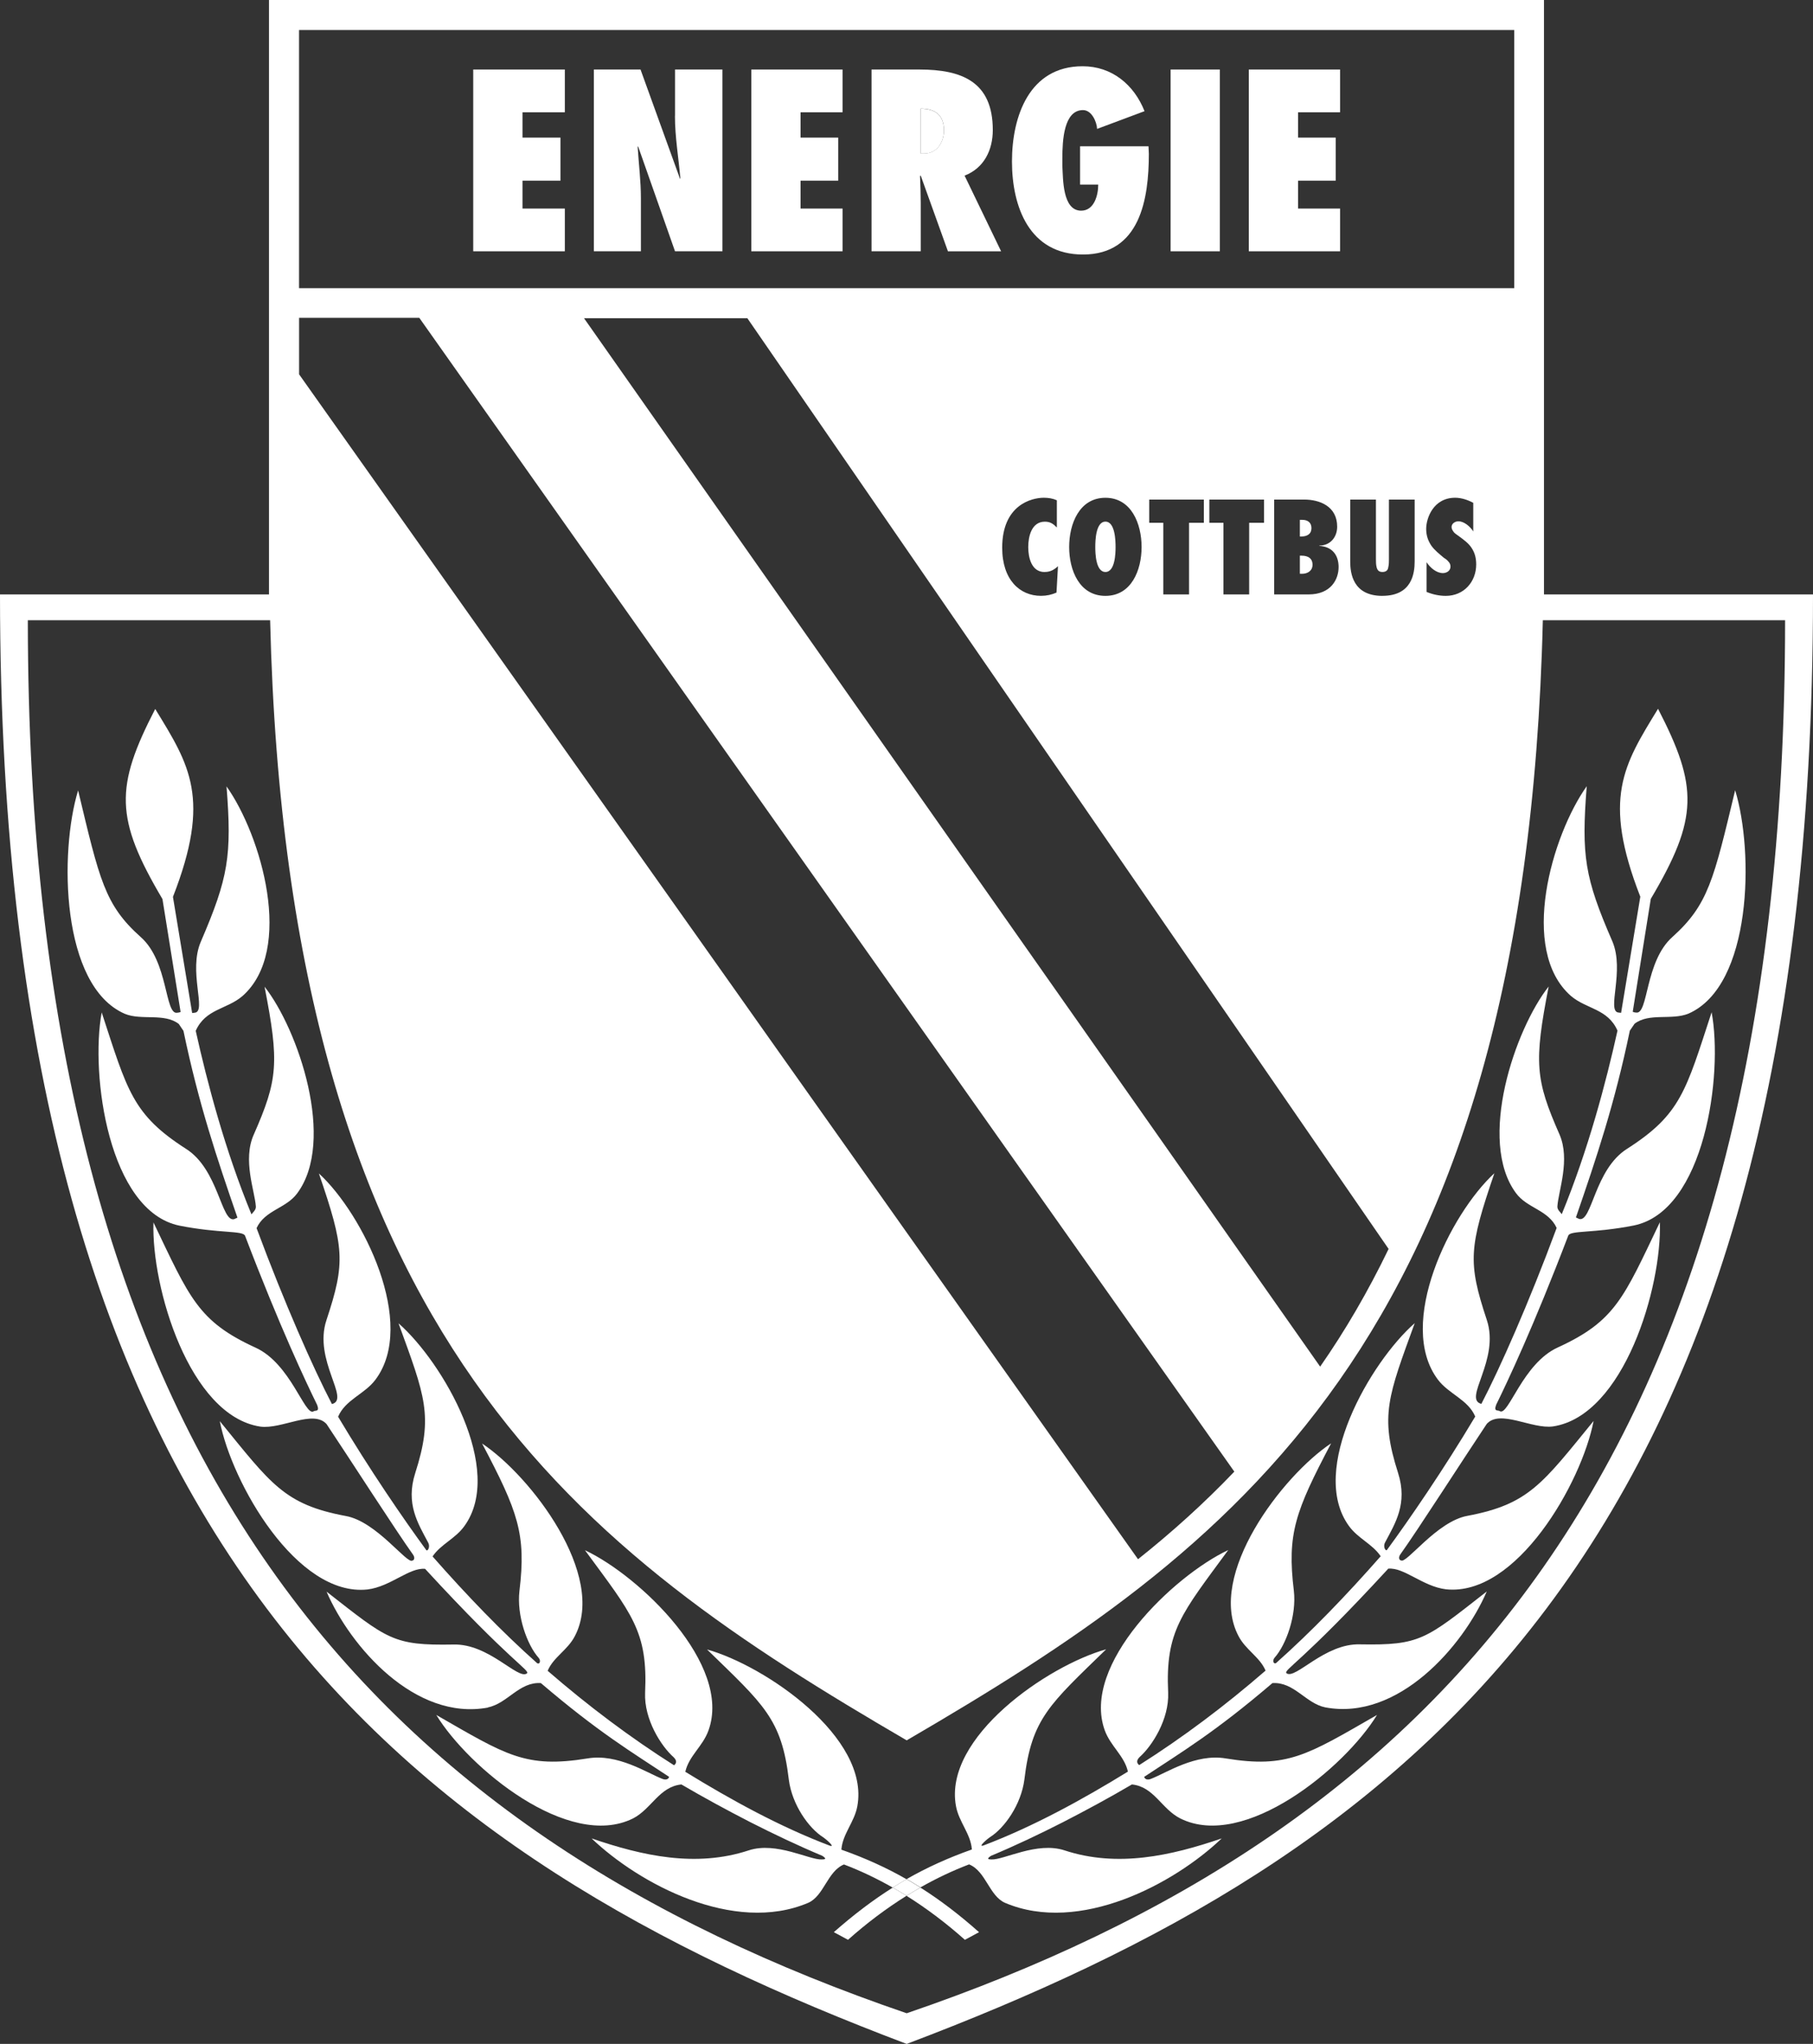 <?xml version="1.0" encoding="UTF-8"?>
<svg id="Ebene_2" data-name="Ebene 2" xmlns="http://www.w3.org/2000/svg" viewBox="0 0 487.86 550.09">
  <rect x="0" y="0" width="487.86" height="550.09" fill="#333333" stroke="none"/>
  <defs>
    <style>
      .cls-1 {
        fill: #fff;
      }
    </style>
  </defs>
  <g id="Ebene_1-2" data-name="Ebene 1">
    <g>
      <path class="cls-1" d="M247.76,29.24v12.09h.89c3.5,0,5.35-3.02,5.35-6.24,0-4.1-2.33-5.84-6.24-5.84Z"/>
      <path class="cls-1" d="M300.19,147.22c0-1.66-.11-6.83-2.73-6.83s-2.73,5.17-2.73,6.83c0,1.55.09,6.72,2.73,6.72s2.73-5.17,2.73-6.72Z"/>
      <path class="cls-1" d="M352.9,142.15c0-1.56-1.07-2.24-2.44-2.24h-.68v4.48h.38c1.46,0,2.73-.58,2.73-2.24Z"/>
      <path class="cls-1" d="M350.26,149.55h-.48v4.88h.57c1.47,0,2.84-.78,2.84-2.44,0-1.75-1.27-2.44-2.93-2.44Z"/>
      <polygon class="cls-1" points="336.04 67.63 360.6 67.63 360.6 56.13 349.3 56.13 349.3 48.63 359.42 48.63 359.42 37.03 349.3 37.03 349.3 30.22 360.6 30.22 360.6 18.71 336.04 18.71 336.04 67.63"/>
      <rect class="cls-1" x="315" y="18.71" width="13.25" height="48.92"/>
      <path class="cls-1" d="M290.64,39.37v10.32h4.88c0,2.82-1.07,7.01-4.59,7.01-5.06,0-4.86-8.58-5.06-12.07v-2.05c0-4.77.38-12.95,5.55-12.95,2.33,0,3.7,3.11,3.8,5.06l12.76-4.77c-2.82-7.12-8.77-12.09-16.66-12.09-14.33,0-19.01,13.45-19.01,25.63s4.68,25.04,19.1,25.04c15.4,0,17.73-15,17.73-27.09l-.09-2.04h-18.42Z"/>
      <polygon class="cls-1" points="127.34 67.63 151.99 67.63 151.99 56.13 140.6 56.13 140.6 48.63 150.81 48.63 150.81 37.03 140.6 37.03 140.6 30.22 151.99 30.22 151.99 18.71 127.34 18.71 127.34 67.63"/>
      <path class="cls-1" d="M267.15,34.99h0c0-12.96-8.27-16.28-19.77-16.28h-12.86v48.92h13.24v-13.05c0-2.35-.09-4.78-.19-7.22l.19-.09,7.32,20.37h14.31l-9.83-20.37c5.26-2.04,7.59-6.92,7.59-12.27ZM248.65,41.32h-.89v-12.09c3.91,0,6.24,1.75,6.24,5.84,0,3.22-1.86,6.24-5.35,6.24Z"/>
      <polygon class="cls-1" points="202.17 67.63 226.72 67.63 226.72 56.13 215.42 56.13 215.42 48.63 225.55 48.63 225.55 37.03 215.42 37.03 215.42 30.22 226.72 30.22 226.72 18.71 202.17 18.71 202.17 67.63"/>
      <path class="cls-1" d="M181.62,31.18c0,5.66.97,11.21,1.46,16.86l-.09.09-10.63-29.42h-12.56v48.92h12.66v-14.33c0-4.57-.58-9.16-.87-13.74l.11-.19,9.94,28.26h12.76V18.71h-12.76v12.47Z"/>
      <path class="cls-1" d="M131.33,459.51c5.26-1.07,8.39-6.92,14.22-6.53,15.51,13.25,24.36,18.51,34.5,25.23-.2.78-1.07.89-1.95.49-3.99-1.55-11.89-6.81-19.97-5.45-16.77,2.72-21.92-.89-40.73-11.7,8.67,14.22,35.56,36.45,52.91,27.87,4.97-2.53,7.1-8.57,13.05-9.16,6.14,3.6,12.27,6.92,18.51,10.13,6.34,3.22,12.66,6.24,19.39,9.07,1.37.87.68.98-.11.98-3.31.19-12.27-4.88-19.68-2.44-14.22,4.68-28.64,1.46-42.28-3.22,12.86,12.29,38.29,25.82,58.26,17.35,4.29-1.86,5.17-8.48,9.65-10.34,4.51,1.72,8.88,3.81,13.12,6.22,1.23-.77,2.47-1.52,3.73-2.24-5.38-3.08-11.11-5.69-17.54-7.96.29-4.19,3.51-7.41,4.29-11.69,3.41-18.51-24.76-37.81-40.44-42.19,15.2,14.8,20.07,18.61,22.01,35.07.87,6.73,5.37,13.05,9.26,15.49.38.2,3.5,2.82,1.75,2.24-13.35-5.06-26.49-12.27-38.87-19.88.97-4.28,4.68-6.81,6.23-11.11,6.44-17.73-18.51-41.6-33.23-48.52,12.58,17.15,16.96,21.74,16.18,38.39-.29,7.1,4.28,14.33,7.7,17.34,1.07,1.07.58,1.76.09,2.15-11.69-7.41-22.99-15.88-34.01-25.43,1.56-3.7,5.37-5.55,7.32-9.34,8.57-16.37-11.8-43.07-24.96-51.83,9.65,18.32,11.9,24.35,10.05,39.66-.78,6.63,2.04,14.51,5.16,18.02.69.77.29,1.84-.38,1.46-9.54-8.48-18.99-18.32-28.16-28.75,2.24-3.31,6.14-4.77,8.57-8.18,10.92-15.11-5.74-44.04-17.73-54.56,7.12,19.59,9.45,24.85,4.49,40.33-2.64,8.28.77,13.55,3.5,18.71.58,1.07-.09,2.33-.49,2.04-6.14-8.38-15.29-21.72-23.76-35.94,1.95-4.59,7.1-6.04,10.03-9.94,11.31-15.02-3.31-44.62-15.2-55.54,6.83,19.97,7.21,23.87,2.04,39.47-3.6,10.81,6.53,21.34,1.47,22.6-4.97-9.54-12.76-27.09-20.28-47.35,2.25-4.86,7.9-5.26,10.92-9.34,10.52-14.13.29-44.15-8.77-55.64,4,20.46,3.6,25.04-2.92,39.85-3.02,6.81.29,15.1.58,19.28.09.98-.87,1.66-1.18,2.15-7.1-17.24-11.88-35.37-15-49.4,2.64-5.95,8.39-5.75,12.58-9.36,14.02-12.38,5.06-43.26-4.29-56.42,1.47,18.71.49,24.56-6.92,41.8-3.41,7.9,1.56,18.61-1.55,19.1l-.78.09-5.17-31.26c10.34-26.51,4.49-35.47-4.77-50.57-10.81,20.95-10.91,29.42,1.95,51.16l4.88,30.39c-.29.11-.6.2-.89.2-3.41.69-2.33-13.73-9.83-20.36-9.74-8.68-11.11-15.49-16.86-39.47-5.06,16.57-4.68,52.62,12.56,60.12,4.49,1.86,10.63-.29,14.53,2.73l1.26,1.86c4.1,19.68,8.97,34.19,14.53,50.27-.29.11-.58.29-.87.4-3.51.97-4.19-13.36-12.96-18.91-14.42-9.25-15.78-15.59-22.7-36.72-3.11,16.75,1.86,53.49,20.95,57.39,10.91,2.15,17.04,1.26,17.63,2.73,9.36,24.55,16.47,39.55,19.39,45.5.78,2.04-.58,1.37-.97,1.75h0c-2.35,1.37-6.14-12.85-15.6-17.15-15.49-7.1-17.72-13.35-27.47-33.7-.58,17.44,9.65,52.03,28.75,54.95,5.75.78,14.22-4.68,17.83-.68,6.04,9.05,18.62,28.64,23.29,35.17.6.87.2,1.55-.19,1.55-1.37,1.17-9.65-10.52-17.93-11.98-16.57-3.11-20.07-8.57-33.9-25.53,3.21,16.66,20.75,47.35,39.75,45.3,6.24-.78,11.2-5.94,15.49-5.55,23.29,25.34,28.35,27.29,27.38,28.16-2.44,1.75-10.23-8.08-19.79-7.79-16.26.29-17.63-1.37-34.1-14.23,6.34,14.72,23.78,34.88,43.46,31.19Z"/>
      <path class="cls-1" d="M259.65,522.07l3.8-2.05c-5.21-4.63-10.35-8.58-15.78-12.01-1.26.71-2.5,1.45-3.73,2.22,5.49,3.44,10.74,7.42,15.71,11.85Z"/>
      <path class="cls-1" d="M224.39,520.02l3.8,2.05c4.97-4.43,10.24-8.41,15.75-11.85-1.22-.76-2.46-1.5-3.71-2.21-5.44,3.43-10.6,7.38-15.85,12Z"/>
      <path class="cls-1" d="M260.82,501.79c4.49,1.86,5.37,8.48,9.65,10.34,19.97,8.47,45.41-5.06,58.28-17.35-13.65,4.68-28.07,7.9-42.29,3.22-7.41-2.44-16.37,2.62-19.68,2.44-.78,0-1.46-.11-.09-.98,6.72-2.82,13.05-5.84,19.39-9.07,6.23-3.21,12.37-6.52,18.5-10.13,5.95.58,7.99,6.63,13.05,9.16,17.26,8.57,44.24-13.65,52.91-27.87-18.81,10.81-24.06,14.42-40.73,11.7-8.08-1.36-15.97,3.9-19.97,5.45-.87.4-1.75.29-1.95-.49,10.14-6.72,19.01-11.98,34.5-25.23,5.84-.38,8.96,5.46,14.22,6.53,19.59,3.7,37.12-16.46,43.46-31.19-16.46,12.87-17.83,14.53-34.1,14.23-9.54-.29-17.35,9.54-19.77,7.79-.98-.87,4.08-2.82,27.37-28.16,4.29-.38,9.26,4.77,15.49,5.55,19.01,2.05,36.54-28.64,39.76-45.3-13.84,16.95-17.44,22.41-33.92,25.53-8.28,1.46-16.55,13.15-17.92,11.98-.4,0-.78-.68-.2-1.55,4.68-6.53,17.24-26.12,23.29-35.17,3.6-4,12.09,1.46,17.83.68,19.1-2.91,29.33-37.51,28.75-54.95-9.74,20.36-11.98,26.6-27.47,33.7-9.45,4.29-13.25,18.52-15.59,17.15h0c-.4-.39-1.76.29-.98-1.75,2.93-5.95,10.03-20.95,19.39-45.5.58-1.47,6.72-.58,17.64-2.73,19.1-3.9,24.07-40.63,20.94-57.39-6.92,21.14-8.27,27.47-22.7,36.72-8.87,5.55-9.45,19.88-12.95,18.91-.29-.11-.58-.29-.87-.4,5.55-16.08,10.42-30.59,14.51-50.27l1.27-1.86c3.9-3.02,9.93-.87,14.51-2.73,17.15-7.5,17.64-43.55,12.56-60.12-5.75,23.98-7.21,30.79-16.86,39.47-7.5,6.63-6.43,21.05-9.83,20.36-.29,0-.58-.09-.87-.2l4.86-30.39c12.87-21.74,12.76-30.2,1.95-51.16-9.25,15.11-15.1,24.07-4.77,50.57l-5.17,31.26-.78-.09c-3.11-.49,1.76-11.2-1.55-19.1-7.5-17.24-8.38-23.09-6.92-41.8-9.36,13.16-18.32,44.04-4.28,56.42,4.19,3.6,9.94,3.41,12.56,9.36-3.11,14.02-7.9,32.15-15,49.4-.29-.49-1.27-1.17-1.17-2.15.29-4.19,3.5-12.47.58-19.28-6.53-14.82-6.92-19.39-2.93-39.85-9.07,11.49-19.28,41.51-8.77,55.64,3.02,4.08,8.68,4.48,10.92,9.34-7.5,20.26-15.29,37.81-20.26,47.35-5.08-1.26,5.06-11.78,1.46-22.6-5.17-15.6-4.77-19.5,2.04-39.47-11.88,10.92-26.49,40.53-15.2,55.54,2.93,3.9,8.1,5.35,10.05,9.94-8.48,14.22-17.64,27.57-23.78,35.94-.4.29-1.07-.97-.49-2.04,2.73-5.17,6.14-10.43,3.51-18.71-4.97-15.48-2.64-20.74,4.48-40.33-11.98,10.52-28.64,39.46-17.73,54.56,2.44,3.41,6.34,4.86,8.57,8.18-9.16,10.43-18.61,20.26-28.16,28.75-.68.38-1.06-.69-.38-1.46,3.11-3.51,5.94-11.4,5.17-18.02-1.86-15.31.38-21.34,10.03-39.66-13.16,8.76-33.52,35.47-24.94,51.83,1.95,3.79,5.74,5.65,7.3,9.34-11.02,9.56-22.31,18.02-34,25.43-.49-.38-.98-1.07.09-2.15,3.41-3.01,7.99-10.23,7.7-17.34-.78-16.66,3.6-21.24,16.17-38.39-14.71,6.92-39.65,30.79-33.23,48.52,1.56,4.29,5.26,6.83,6.23,11.11-12.37,7.61-25.53,14.82-38.87,19.88-1.75.58,1.37-2.04,1.76-2.24,3.9-2.44,8.38-8.76,9.25-15.49,1.95-16.46,6.81-20.26,22.01-35.07-15.68,4.37-43.84,23.67-40.42,42.19.77,4.28,3.99,7.5,4.28,11.69-6.43,2.27-12.16,4.89-17.54,7.96,1.26.72,2.49,1.47,3.71,2.24,4.25-2.41,8.64-4.5,13.14-6.21Z"/>
      <path class="cls-1" d="M243.94,510.22c1.23-.77,2.48-1.51,3.73-2.22-1.22-.77-2.45-1.52-3.71-2.24-1.26.72-2.5,1.47-3.73,2.24,1.25.71,2.48,1.45,3.71,2.21Z"/>
      <path class="cls-1" d="M243.98,550.09c133.87-50.66,243.88-131.72,243.88-390.11h-72.39V0H72.38v159.98s-72.38,0-72.38,0c0,258.37,110.11,339.44,243.98,390.11ZM80.47,8.08h326.99v69.48H80.47V8.08ZM389.73,151.11c-.3-.38-.69-.68-1.18-.97-1.26-1.07-2.53-2.05-3.41-3.31-.77-1.18-1.37-2.54-1.37-4.49,0-2.92,1.95-8.38,7.81-8.38,1.64,0,3.41.58,4.86,1.37v7.7c-.78-1.27-2.44-2.73-4-2.73-.86,0-1.84.58-1.84,1.55,0,.49.29.98.69,1.47.38.38.86.68,1.26.97,1.46,1.07,2.64,1.95,3.41,3.13.78,1.17,1.27,2.53,1.27,4.48h0c0,4.68-3.31,8.47-8.19,8.47-1.75,0-3.51-.38-5.16-1.06v-7.99c.97,1.46,2.62,2.92,4.39,2.92.97,0,2.04-.58,2.04-1.75,0-.58-.2-.98-.58-1.37ZM157.15,85.64h43.95s172.56,250.49,172.56,250.49c-5.55,11.5-11.7,22.03-18.42,31.68L157.15,85.64ZM332.15,396.06c-8.19,8.58-16.86,16.37-25.92,23.58L80.48,100.74v-15.2h32.35l219.32,310.53ZM281.09,153.94c1.55,0,2.53-.58,3.6-1.55l-.4,7.1c-1.37.58-2.62.87-4.19.87-5.65,0-10.42-4.28-10.42-12.95h0c0-11.5,7.89-13.45,11.2-13.45,1.27,0,2.44.2,3.51.68v7.32c-.98-.97-1.76-1.56-3.22-1.56-3.6,0-4.48,4-4.48,6.83s.87,6.72,4.39,6.72ZM287.7,147.22c0-6.23,2.74-13.25,9.75-13.25s9.74,7.02,9.74,13.25-2.73,13.15-9.74,13.15-9.75-6.92-9.75-13.15ZM309.24,140.7v-6.24h14.71v6.24h-3.99v19.28h-6.92v-19.28h-3.8ZM325.42,140.7v-6.24h14.71v6.24h-3.99v19.28h-6.92v-19.28h-3.8ZM360.2,152.68h0c0,3.11-1.95,7.3-8.08,7.3h-9.25v-25.53h8.08c4.08,0,8.87,1.75,8.87,7.3,0,2.82-1.86,5.08-4.78,5.08v.09c3.33.2,5.17,2.33,5.17,5.75ZM372,160.37c-7.99,0-8.67-6.14-8.67-9.25v-16.66h6.92v15.98c0,.68,0,1.55.19,2.24.2.77.58,1.26,1.56,1.26s1.46-.49,1.55-1.17h0c.2-.78.2-1.66.2-2.24v-16.08h6.92v16.66c0,3.11-.68,9.25-8.67,9.25ZM72.69,166.93c4.67,194.37,84.47,250.79,171.29,301.46,86.81-50.67,166.5-107.09,171.18-301.46h65.19c0,228-94.51,326.4-236.37,374.91C102.11,493.32,7.49,394.91,7.49,166.93h65.19Z"/>
    </g>
  </g>
</svg>